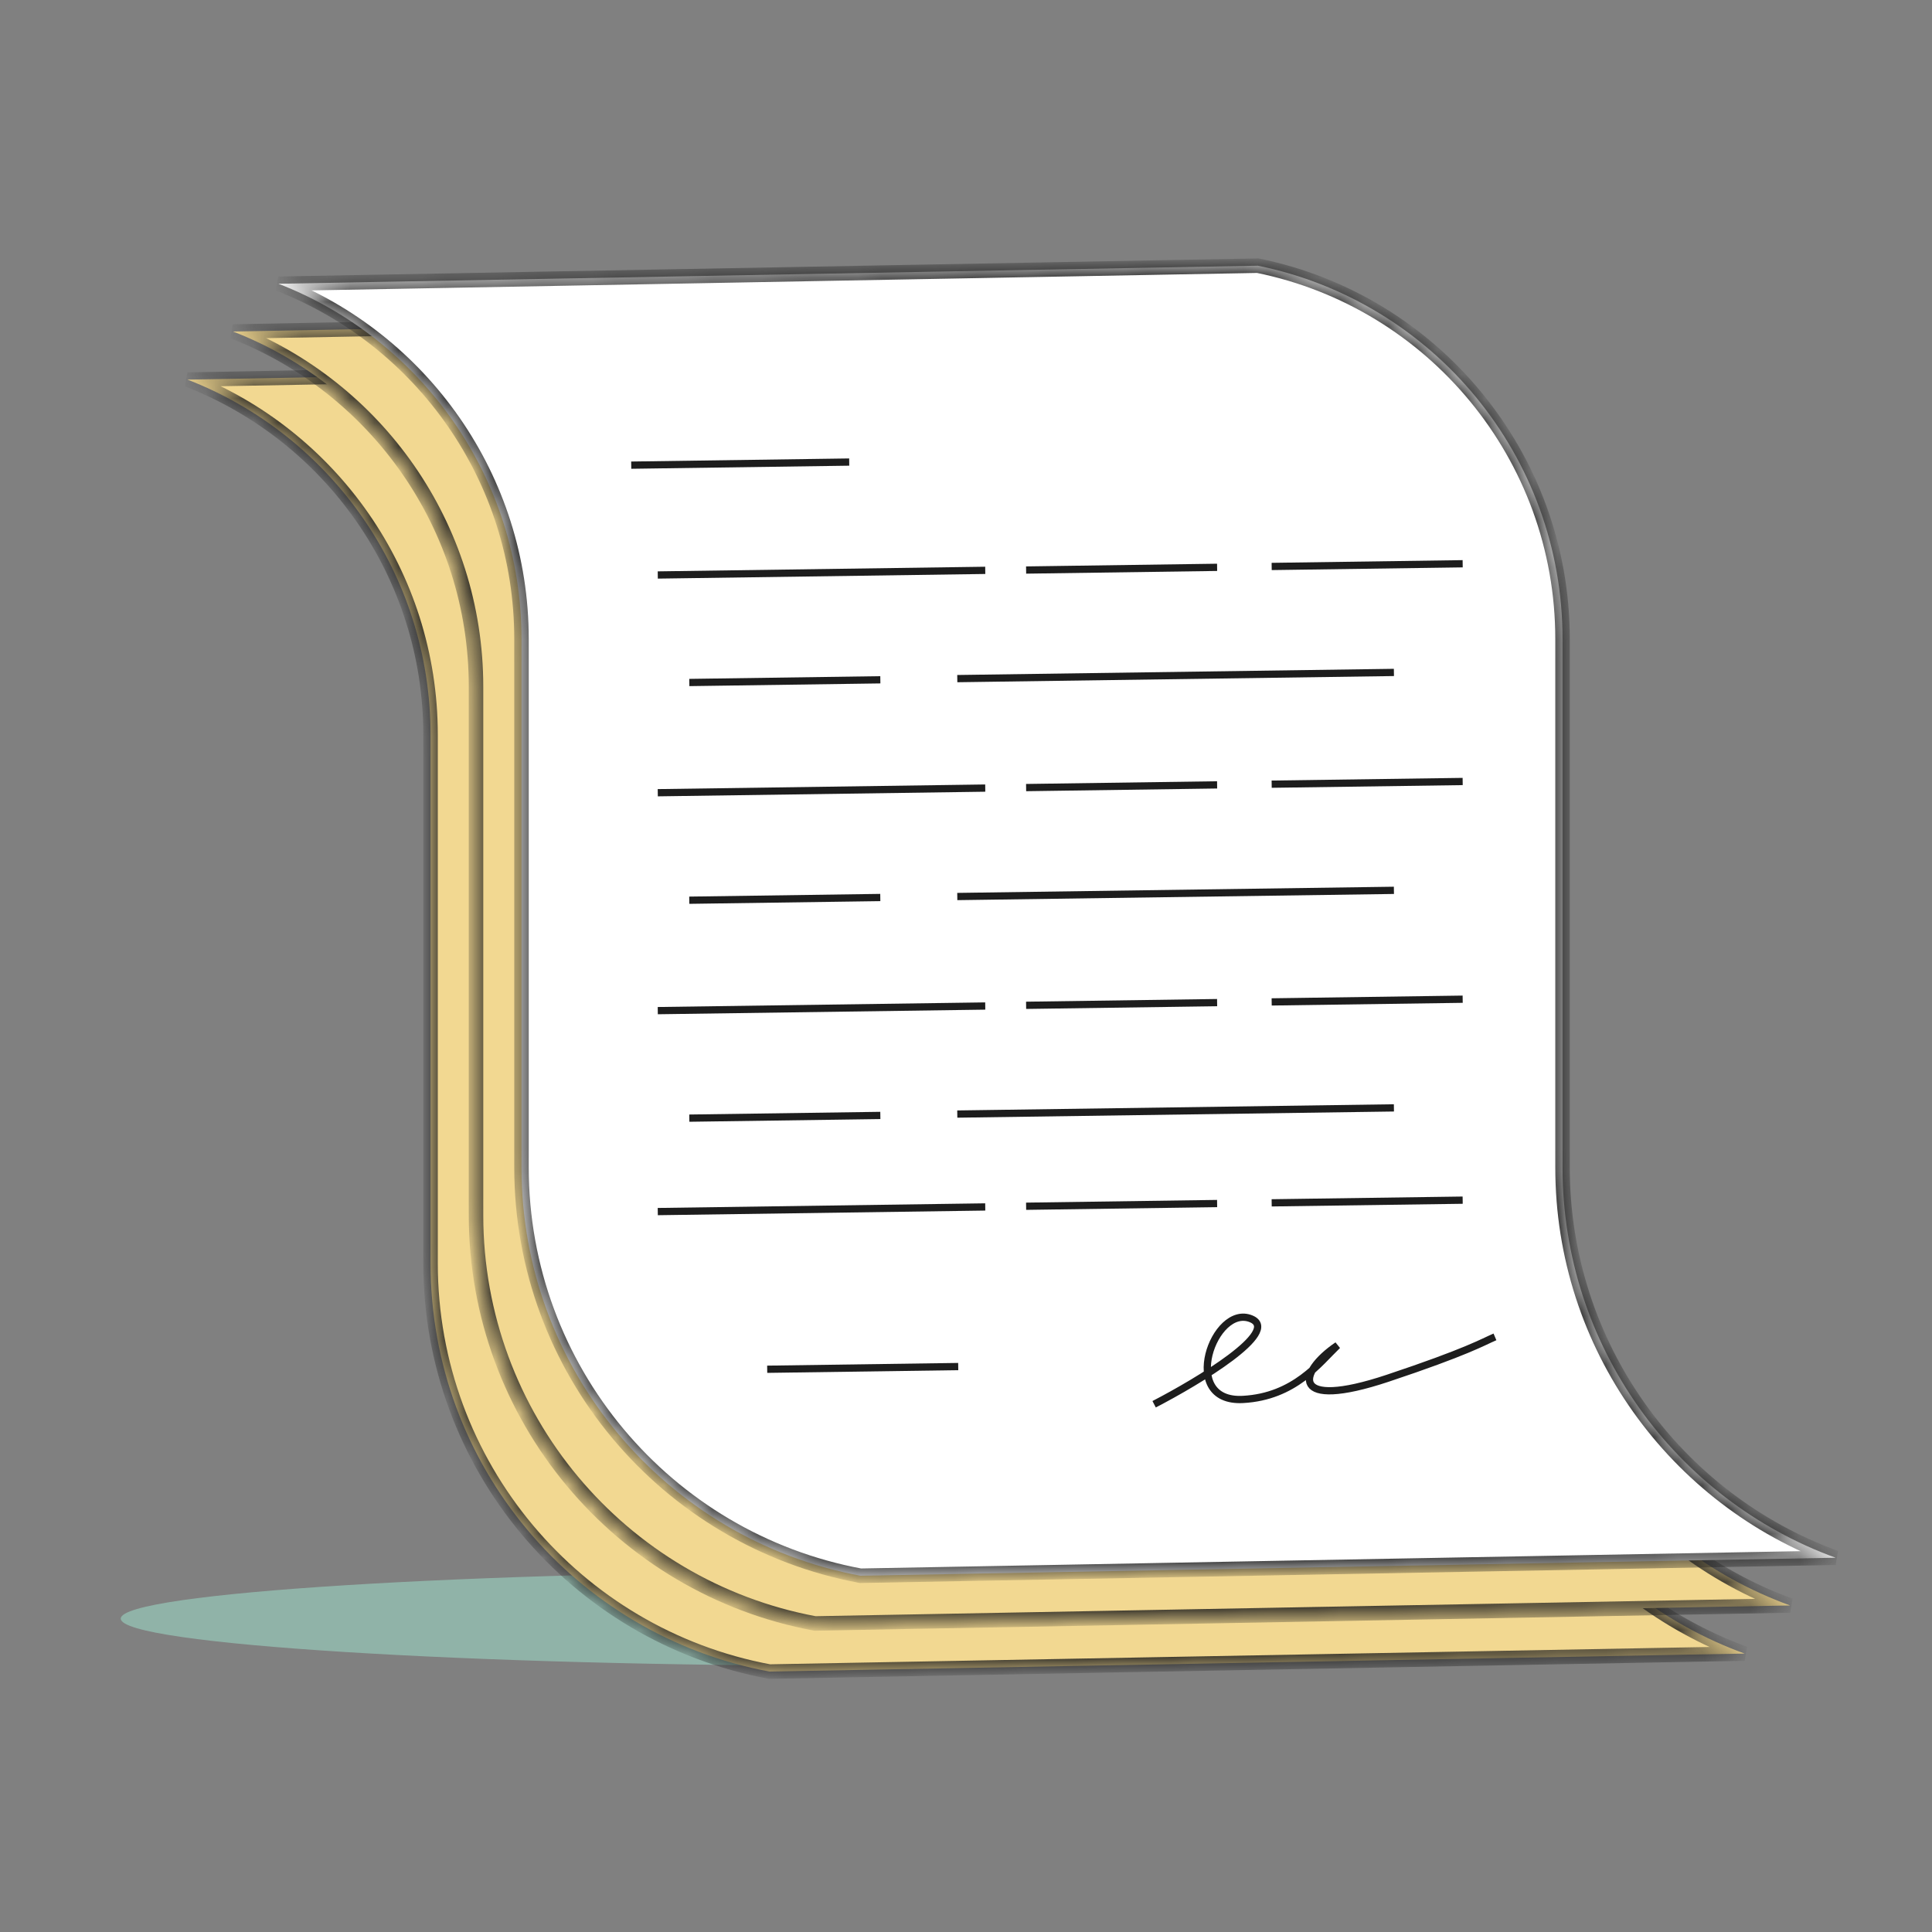 <svg width="80" height="80" viewBox="0 0 80 80" fill="none" xmlns="http://www.w3.org/2000/svg">
<rect x="0" y="0" width="80" height="80" fill="#808080" stroke="none"/>
<g style="mix-blend-mode:multiply">
<path d="M64.797 67.024C64.797 68.104 51.745 68.978 35.646 68.978C19.546 68.978 5 68.104 5 67.024C5 65.944 19.546 65.07 35.646 65.07C51.745 65.07 64.797 65.945 64.797 67.024Z" fill="#90B3A8"/>
</g>
<mask id="path-2-inside-1_66_3238" fill="white">
<path fill-rule="evenodd" clip-rule="evenodd" d="M60.936 30.424C60.936 22.854 55.579 16.445 48.317 14.97L7.764 15.719C13.693 18.018 17.828 23.773 17.828 30.424V52.311C17.828 60.667 23.812 67.718 31.864 69.216L72.241 68.471C65.604 66.054 60.936 59.692 60.936 52.311V30.424Z"/>
</mask>
<path fill-rule="evenodd" clip-rule="evenodd" d="M60.936 30.424C60.936 22.854 55.579 16.445 48.317 14.97L7.764 15.719C13.693 18.018 17.828 23.773 17.828 30.424V52.311C17.828 60.667 23.812 67.718 31.864 69.216L72.241 68.471C65.604 66.054 60.936 59.692 60.936 52.311V30.424Z" fill="#F2D891"/>
<path d="M48.317 14.97L48.312 14.67L48.345 14.669L48.377 14.676L48.317 14.97ZM7.764 15.719L7.656 15.998L7.759 15.419L7.764 15.719ZM31.864 69.216L31.869 69.516L31.839 69.517L31.809 69.511L31.864 69.216ZM72.241 68.471L72.344 68.189L72.247 68.771L72.241 68.471ZM48.377 14.676C55.777 16.179 61.236 22.71 61.236 30.424H60.636C60.636 22.998 55.381 16.71 48.258 15.264L48.377 14.676ZM7.759 15.419L48.312 14.67L48.323 15.27L7.77 16.018L7.759 15.419ZM17.528 30.424C17.528 23.9 13.472 18.254 7.656 15.998L7.873 15.439C13.914 17.782 18.128 23.646 18.128 30.424H17.528ZM17.528 52.311V30.424H18.128V52.311H17.528ZM31.809 69.511C23.617 67.987 17.528 60.813 17.528 52.311H18.128C18.128 60.522 24.008 67.45 31.919 68.921L31.809 69.511ZM72.247 68.771L31.869 69.516L31.858 68.916L72.236 68.171L72.247 68.771ZM61.236 52.311C61.236 59.562 65.822 65.814 72.344 68.189L72.138 68.753C65.385 66.293 60.636 59.821 60.636 52.311H61.236ZM61.236 30.424V52.311H60.636V30.424H61.236Z" fill="#1D1D1D" mask="url(#path-2-inside-1_66_3238)"/>
<path d="M43.262 52.727L35.216 52.839" stroke="#1D1D1D" stroke-width="0.3"/>
<path d="M43.201 48.031L35.155 48.143" stroke="#1D1D1D" stroke-width="0.3"/>
<path d="M43.152 43.742L35.106 43.854" stroke="#1D1D1D" stroke-width="0.3"/>
<path d="M43.096 39.477L35.05 39.589" stroke="#1D1D1D" stroke-width="0.3"/>
<path d="M55.113 35.031L47.067 35.143" stroke="#1D1D1D" stroke-width="0.3"/>
<path d="M55.065 31.18L47.019 31.292" stroke="#1D1D1D" stroke-width="0.3"/>
<path d="M55.01 26.906L46.964 27.018" stroke="#1D1D1D" stroke-width="0.3"/>
<path d="M43.045 35.195L34.999 35.307" stroke="#1D1D1D" stroke-width="0.3"/>
<path d="M42.998 31.359L34.952 31.471" stroke="#1D1D1D" stroke-width="0.3"/>
<path d="M42.94 27.078L34.894 27.19" stroke="#1D1D1D" stroke-width="0.3"/>
<path d="M32.295 49.039L24.249 49.151" stroke="#1D1D1D" stroke-width="0.3"/>
<path d="M32.35 53.312L24.304 53.424" stroke="#1D1D1D" stroke-width="0.3"/>
<path d="M37.588 58.797L23.795 58.989" stroke="#1D1D1D" stroke-width="0.3"/>
<path d="M32.24 44.758L24.194 44.87" stroke="#1D1D1D" stroke-width="0.3"/>
<path d="M53.023 22.297L34.633 22.553" stroke="#1D1D1D" stroke-width="0.3"/>
<path d="M45.715 18.625L34.421 18.782" stroke="#1D1D1D" stroke-width="0.3"/>
<path d="M31.391 22.602L23.345 22.713" stroke="#1D1D1D" stroke-width="0.3"/>
<path d="M30.562 18.844L20.218 18.988" stroke="#1D1D1D" stroke-width="0.3"/>
<path d="M47.359 58.656L39.313 58.768" stroke="#1D1D1D" stroke-width="0.3"/>
<path d="M57.707 58.523L49.661 58.635" stroke="#1D1D1D" stroke-width="0.3"/>
<path d="M49.721 63.766L31.33 64.022" stroke="#1D1D1D" stroke-width="0.3"/>
<path d="M60.07 63.617L52.024 63.729" stroke="#1D1D1D" stroke-width="0.3"/>
<rect x="55.036" y="53.897" width="9.471" height="14.239" rx="1.85" transform="rotate(180 55.036 53.897)" fill="#374941" stroke="#1D1D1D" stroke-width="0.3"/>
<rect x="0.15" y="-0.15" width="7.747" height="14.239" rx="1.85" transform="matrix(1 0 0 -1 24.148 40.489)" fill="#374941" stroke="#1D1D1D" stroke-width="0.3"/>
<mask id="path-28-inside-2_66_3238" fill="white">
<path fill-rule="evenodd" clip-rule="evenodd" d="M62.819 28.433C62.819 20.862 57.462 14.453 50.2 12.978L9.647 13.727C15.576 16.026 19.711 21.781 19.711 28.432V50.319C19.711 58.675 25.695 65.726 33.746 67.224L74.124 66.479C67.486 64.062 62.819 57.7 62.819 50.319V28.433Z"/>
</mask>
<path fill-rule="evenodd" clip-rule="evenodd" d="M62.819 28.433C62.819 20.862 57.462 14.453 50.2 12.978L9.647 13.727C15.576 16.026 19.711 21.781 19.711 28.432V50.319C19.711 58.675 25.695 65.726 33.746 67.224L74.124 66.479C67.486 64.062 62.819 57.7 62.819 50.319V28.433Z" fill="#F2D891"/>
<path d="M50.2 12.978L50.194 12.678L50.227 12.678L50.26 12.684L50.2 12.978ZM9.647 13.727L9.539 14.006L9.641 13.427L9.647 13.727ZM33.746 67.224L33.752 67.524L33.721 67.525L33.691 67.519L33.746 67.224ZM74.124 66.479L74.226 66.197L74.129 66.779L74.124 66.479ZM50.26 12.684C57.66 14.187 63.119 20.718 63.119 28.433H62.519C62.519 21.006 57.264 14.718 50.14 13.272L50.26 12.684ZM9.641 13.427L50.194 12.678L50.206 13.278L9.653 14.027L9.641 13.427ZM19.411 28.432C19.411 21.908 15.355 16.262 9.539 14.006L9.755 13.447C15.797 15.79 20.011 21.654 20.011 28.432H19.411ZM19.411 50.319V28.432H20.011V50.319H19.411ZM33.691 67.519C25.499 65.995 19.411 58.821 19.411 50.319H20.011C20.011 58.529 25.89 65.457 33.801 66.929L33.691 67.519ZM74.129 66.779L33.752 67.524L33.741 66.924L74.118 66.179L74.129 66.779ZM63.119 50.319C63.119 57.571 67.705 63.822 74.226 66.197L74.021 66.761C67.268 64.301 62.519 57.829 62.519 50.319H63.119ZM63.119 28.433V50.319H62.519V28.433H63.119Z" fill="#1D1D1D" mask="url(#path-28-inside-2_66_3238)"/>
<path d="M45.143 50.735L37.096 50.846" stroke="#1D1D1D" stroke-width="0.3"/>
<path d="M45.088 46.039L37.042 46.151" stroke="#1D1D1D" stroke-width="0.3"/>
<path d="M45.033 41.766L36.987 41.878" stroke="#1D1D1D" stroke-width="0.3"/>
<path d="M44.98 37.492L36.934 37.604" stroke="#1D1D1D" stroke-width="0.3"/>
<path d="M56.996 33.047L48.95 33.159" stroke="#1D1D1D" stroke-width="0.3"/>
<path d="M56.947 29.196L48.901 29.308" stroke="#1D1D1D" stroke-width="0.3"/>
<path d="M56.895 24.922L48.849 25.034" stroke="#1D1D1D" stroke-width="0.3"/>
<path d="M44.926 33.211L36.88 33.323" stroke="#1D1D1D" stroke-width="0.3"/>
<path d="M44.879 29.367L36.833 29.479" stroke="#1D1D1D" stroke-width="0.3"/>
<path d="M44.826 25.086L36.78 25.198" stroke="#1D1D1D" stroke-width="0.3"/>
<path d="M34.178 47.047L26.132 47.159" stroke="#1D1D1D" stroke-width="0.3"/>
<path d="M34.228 51.321L26.183 51.432" stroke="#1D1D1D" stroke-width="0.3"/>
<path d="M39.473 56.805L25.679 56.997" stroke="#1D1D1D" stroke-width="0.3"/>
<path d="M34.125 42.774L26.079 42.886" stroke="#1D1D1D" stroke-width="0.3"/>
<path d="M54.9 20.305L36.509 20.561" stroke="#1D1D1D" stroke-width="0.3"/>
<path d="M47.596 16.641L36.301 16.798" stroke="#1D1D1D" stroke-width="0.3"/>
<path d="M33.273 20.617L25.227 20.729" stroke="#1D1D1D" stroke-width="0.3"/>
<path d="M32.443 16.852L22.098 16.996" stroke="#1D1D1D" stroke-width="0.3"/>
<path d="M49.244 56.672L41.198 56.784" stroke="#1D1D1D" stroke-width="0.3"/>
<path d="M59.588 56.524L51.542 56.636" stroke="#1D1D1D" stroke-width="0.3"/>
<path d="M51.607 61.774L33.217 62.029" stroke="#1D1D1D" stroke-width="0.3"/>
<path d="M61.949 61.633L53.903 61.745" stroke="#1D1D1D" stroke-width="0.3"/>
<rect x="56.92" y="51.905" width="9.471" height="14.239" rx="1.85" transform="rotate(180 56.92 51.905)" fill="#374941" stroke="#1D1D1D" stroke-width="0.3"/>
<rect x="0.15" y="-0.15" width="7.747" height="14.239" rx="1.85" transform="matrix(1 0 0 -1 26.033 38.497)" fill="#374941" stroke="#1D1D1D" stroke-width="0.3"/>
<mask id="path-54-inside-3_66_3238" fill="white">
<path fill-rule="evenodd" clip-rule="evenodd" d="M64.701 26.456C64.701 18.886 59.344 12.476 52.083 11.002L11.53 11.75C17.459 14.049 21.594 19.805 21.594 26.456V48.343C21.594 56.699 27.578 63.75 35.629 65.248L76.007 64.502C69.369 62.085 64.701 55.723 64.701 48.343V26.456Z"/>
</mask>
<path fill-rule="evenodd" clip-rule="evenodd" d="M64.701 26.456C64.701 18.886 59.344 12.476 52.083 11.002L11.53 11.75C17.459 14.049 21.594 19.805 21.594 26.456V48.343C21.594 56.699 27.578 63.75 35.629 65.248L76.007 64.502C69.369 62.085 64.701 55.723 64.701 48.343V26.456Z" fill="white"/>
<path d="M52.083 11.002L52.077 10.701L52.11 10.701L52.142 10.707L52.083 11.002ZM11.53 11.75L11.421 12.03L11.524 11.45L11.53 11.75ZM35.629 65.248L35.635 65.548L35.604 65.548L35.574 65.543L35.629 65.248ZM76.007 64.502L76.109 64.221L76.012 64.802L76.007 64.502ZM52.142 10.707C59.542 12.21 65.001 18.741 65.001 26.456H64.401C64.401 19.03 59.146 12.742 52.023 11.296L52.142 10.707ZM11.524 11.45L52.077 10.701L52.088 11.301L11.535 12.05L11.524 11.45ZM21.294 26.456C21.294 19.931 17.238 14.286 11.421 12.03L11.638 11.47C17.68 13.813 21.894 19.678 21.894 26.456H21.294ZM21.294 48.343V26.456H21.894V48.343H21.294ZM35.574 65.543C27.382 64.019 21.294 56.845 21.294 48.343H21.894C21.894 56.553 27.773 63.481 35.684 64.953L35.574 65.543ZM76.012 64.802L35.635 65.548L35.623 64.948L76.001 64.203L76.012 64.802ZM65.001 48.343C65.001 55.594 69.588 61.845 76.109 64.221L75.904 64.784C69.151 62.325 64.401 55.852 64.401 48.343H65.001ZM65.001 26.456V48.343H64.401V26.456H65.001Z" fill="#1D1D1D" mask="url(#path-54-inside-3_66_3238)"/>
<path d="M57.719 36.867L39.639 37.123" stroke="#1D1D1D" stroke-width="0.3"/>
<path d="M36.451 37.164L28.541 37.276" stroke="#1D1D1D" stroke-width="0.3"/>
<path d="M40.797 49.977L27.237 50.169" stroke="#1D1D1D" stroke-width="0.3"/>
<path d="M35.164 19.133L26.138 19.261" stroke="#1D1D1D" stroke-width="0.3"/>
<path d="M50.398 49.836L42.489 49.948" stroke="#1D1D1D" stroke-width="0.3"/>
<path d="M60.566 49.696L52.657 49.807" stroke="#1D1D1D" stroke-width="0.3"/>
<path d="M40.797 41.657L27.237 41.848" stroke="#1D1D1D" stroke-width="0.3"/>
<path d="M50.398 41.516L42.489 41.628" stroke="#1D1D1D" stroke-width="0.3"/>
<path d="M60.566 41.375L52.657 41.487" stroke="#1D1D1D" stroke-width="0.3"/>
<path d="M40.797 32.633L27.237 32.825" stroke="#1D1D1D" stroke-width="0.3"/>
<path d="M50.398 32.5L42.489 32.612" stroke="#1D1D1D" stroke-width="0.3"/>
<path d="M60.566 32.36L52.657 32.471" stroke="#1D1D1D" stroke-width="0.3"/>
<path d="M40.797 23.617L27.237 23.809" stroke="#1D1D1D" stroke-width="0.3"/>
<path d="M50.398 23.492L42.489 23.604" stroke="#1D1D1D" stroke-width="0.3"/>
<path d="M60.566 23.344L52.657 23.456" stroke="#1D1D1D" stroke-width="0.3"/>
<path d="M47.79 58.147C49.644 57.187 53.045 55.136 51.814 54.613C50.275 53.96 48.793 58.092 51.467 57.948C53.607 57.832 54.636 56.425 55.384 55.709C53.706 56.844 53.415 58.418 57.459 57.071C60.759 55.971 61.41 55.568 61.903 55.357" stroke="#1D1D1D" stroke-width="0.3"/>
<path d="M57.719 45.875L39.639 46.131" stroke="#1D1D1D" stroke-width="0.3"/>
<path d="M36.453 46.188L28.543 46.3" stroke="#1D1D1D" stroke-width="0.3"/>
<path d="M39.678 56.586L31.768 56.698" stroke="#1D1D1D" stroke-width="0.3"/>
<path d="M57.719 27.844L39.639 28.1" stroke="#1D1D1D" stroke-width="0.3"/>
<path d="M36.453 28.149L28.543 28.261" stroke="#1D1D1D" stroke-width="0.3"/>
</svg>
